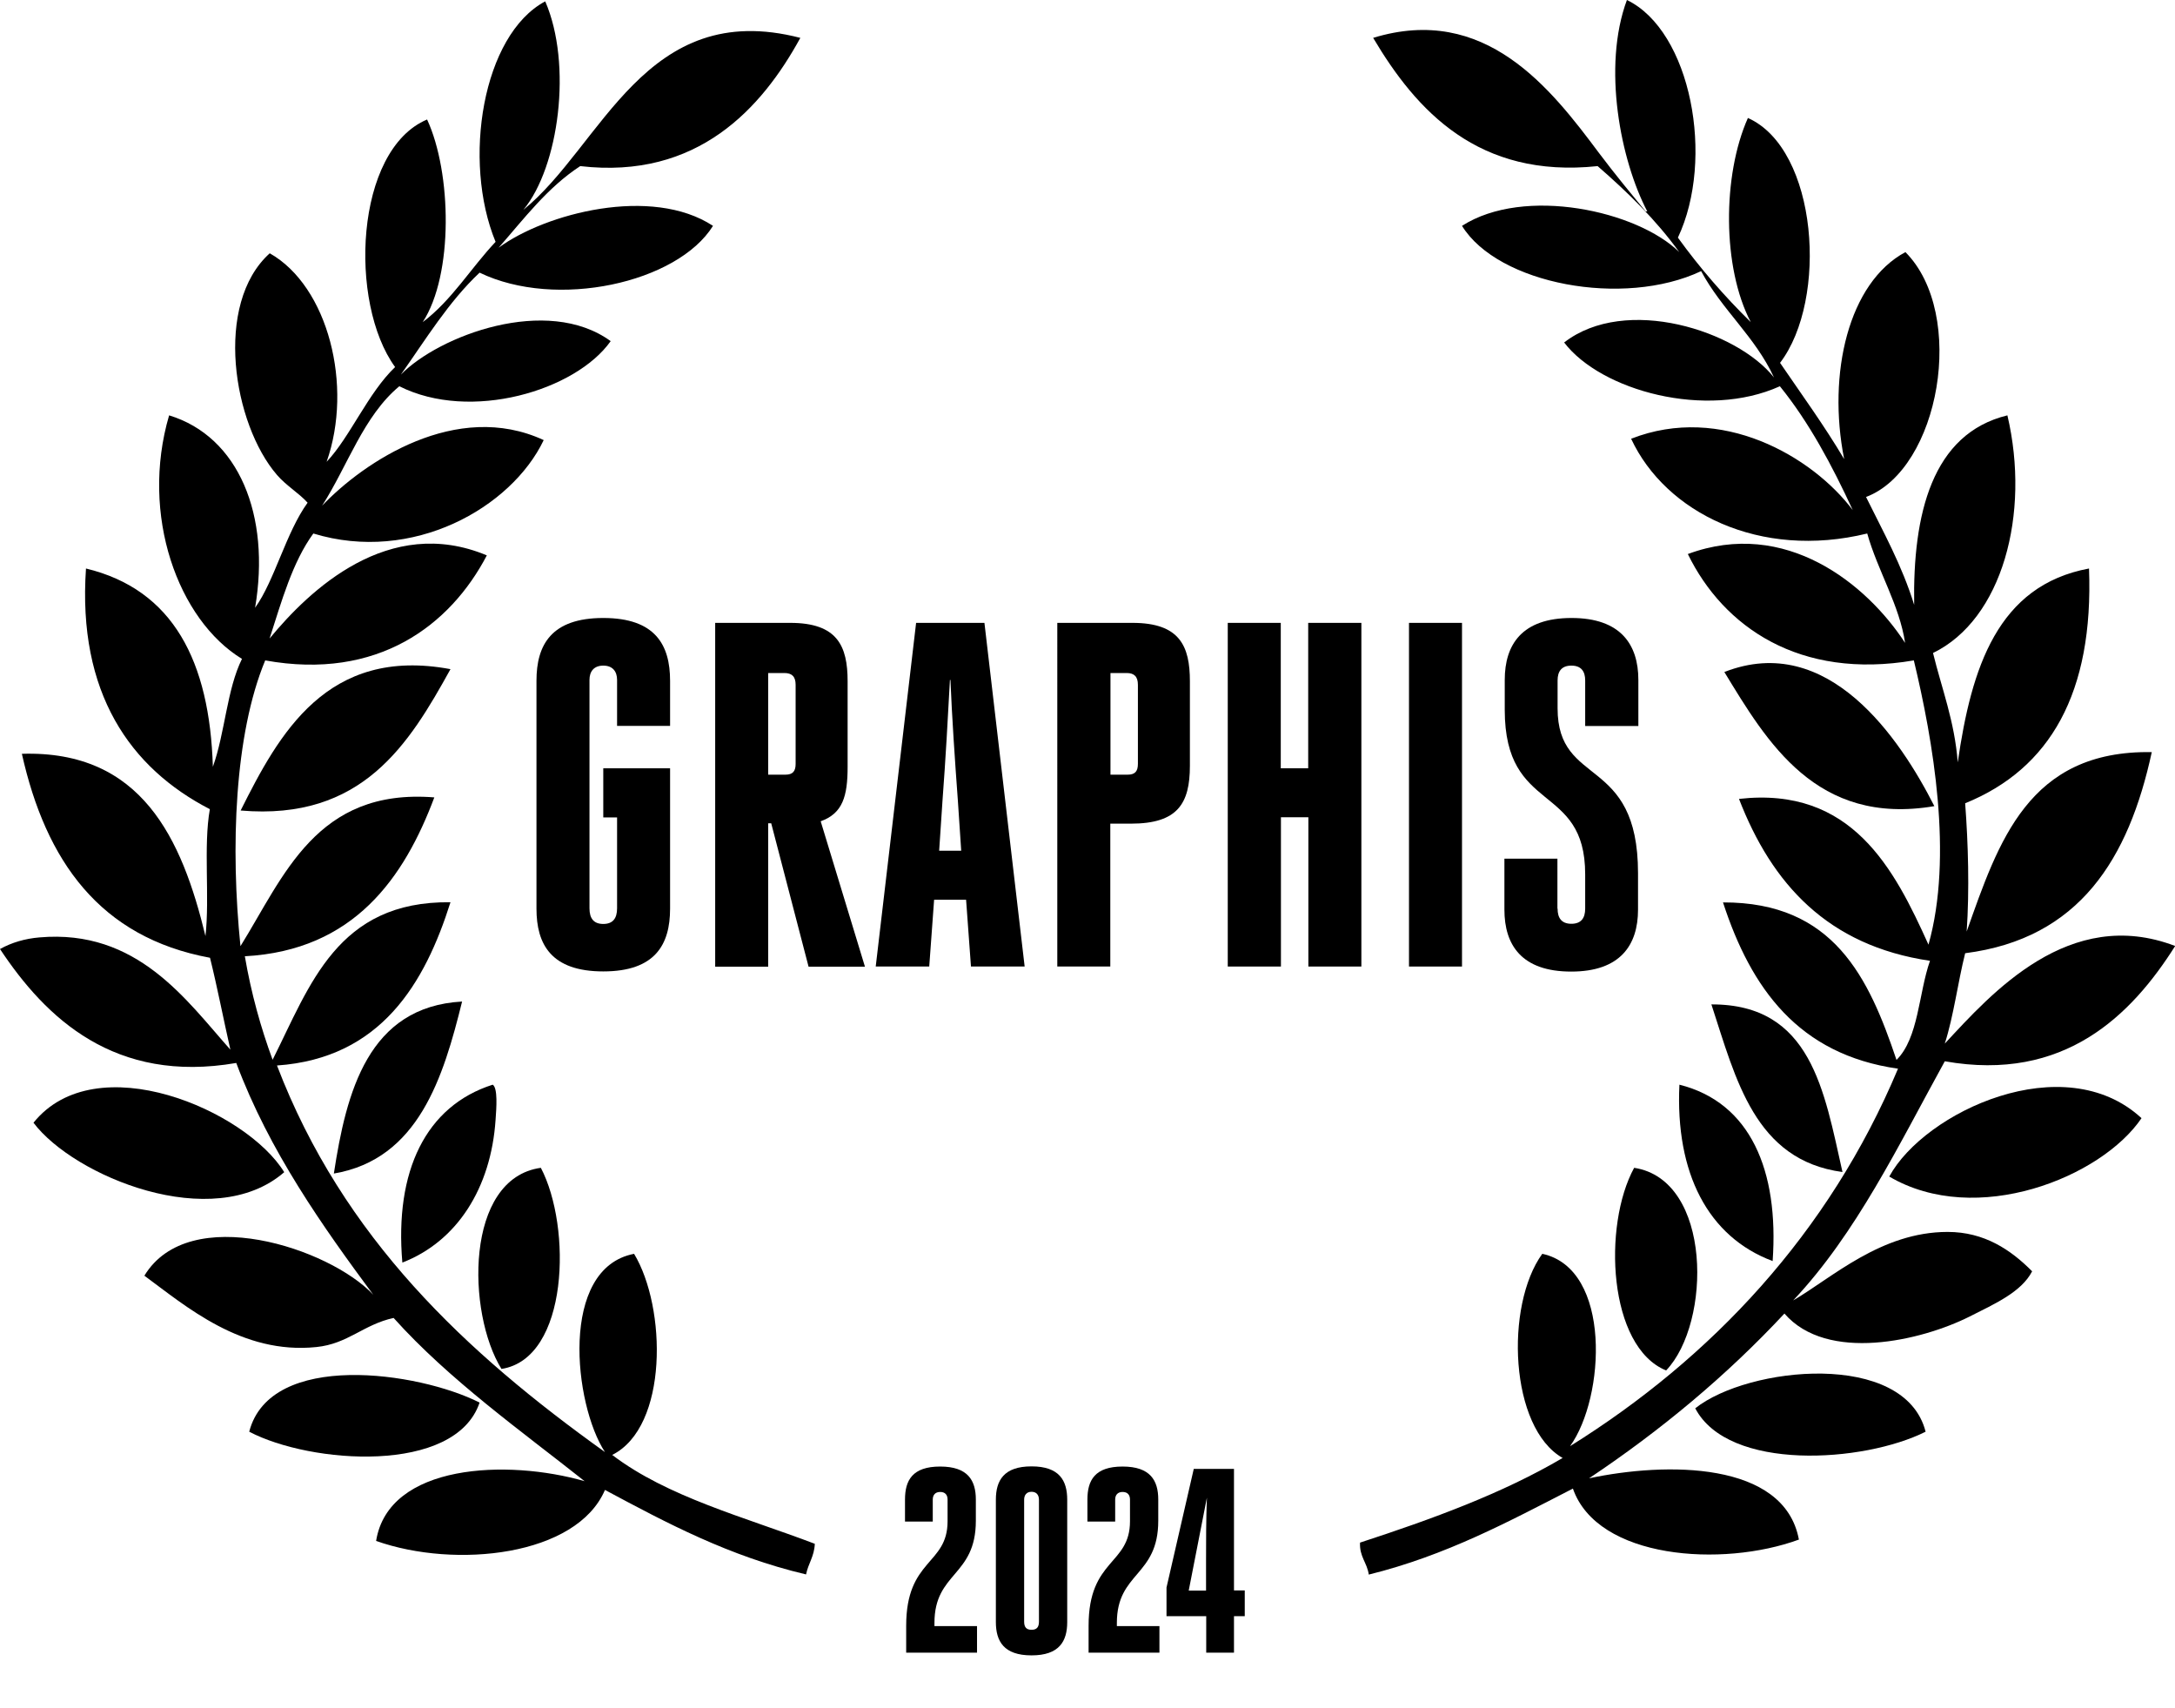 <?xml version="1.0" encoding="UTF-8"?>
<!-- Generator: Adobe Illustrator 28.0.0, SVG Export Plug-In . SVG Version: 6.00 Build 0)  -->
<svg xmlns="http://www.w3.org/2000/svg" xmlns:xlink="http://www.w3.org/1999/xlink" version="1.1" id="Layer_1" x="0px" y="0px" viewBox="0 0 1292.5 1014.8" style="enable-background:new 0 0 1292.5 1014.8;" xml:space="preserve">
<style type="text/css">
	.st0{fill-rule:evenodd;clip-rule:evenodd;}
	.st1{enable-background:new    ;}
</style>
<g>
	<g>
		<path class="st0" d="M475.6,22.5c-22.8,41.7-61,84.3-130.8,76.2c-19.6,12.8-33.4,31.3-48.5,48.5c27.8-20.5,91-36.9,127.4-13    C402.5,168.2,330.5,184,285,162c-18.5,17.4-32,39.7-46.8,60.6c22.7-23.2,86.9-47.4,124.7-19.9c-20.8,29.4-83.3,48.1-125.6,26.8    c-21.3,17.7-30.7,47.3-45.9,71c24.8-26.1,79.9-63,131.7-39c-19.2,40.2-77.9,73.5-136.9,55.5c-12.4,17-18.8,40.1-26,62.4    c23.6-28.7,70.8-73.8,129.1-49.4c-21.7,41.5-64.8,74.5-131.7,62.4c-18.3,44-20.7,111.4-14.7,169.8c25.8-41.5,45.1-94,115.2-88.4    c-17.9,47.7-47.7,90.9-112.6,94.4c3.8,22.2,9.5,42.5,16.5,61.5c22.2-44.2,38.4-94.4,105.7-93.6c-15.2,48.1-41.3,92.7-103.1,97    C203.8,735.6,277,803.8,359.5,862.8C341,834.6,332.1,753.6,376.8,745c19.3,31.9,20.4,102.8-13,119.5c32.8,25,78.6,36.9,120.4,52.8    c-0.3,7.5-3.9,11.7-5.2,18.2c-45.8-10.8-82.7-30.5-119.5-50.2c-16.8,39.3-88.8,47-136,30.3c7.4-46,78.1-48.7,123.9-35.5    c-37.2-29.5-80.6-60.3-113.5-97c-18.1,4-27.1,15.4-45.9,17.3C143.6,805,110.3,776,85.8,758c26.6-43.9,110.1-16.4,136,11.3    c-29.6-40-61.7-85-81.4-137.7C68.1,644.1,27.2,604.9,0,563.9c7-3.9,15-6.2,23.4-6.9c58.2-5.1,87.3,37.3,113.5,66.7    c-4.1-18.1-7.7-36.8-12.1-54.6C59.2,557,27.2,511.4,13,447.9c71.2-2.2,95.1,50.5,109.1,108.3c2.6-23.3-1.3-53.2,2.6-75.4    c-47.3-24.4-78.7-69-73.6-143c51.9,12.5,73.5,55.3,75.4,117.8c7.2-19.9,8.3-46,17.3-64.1c-37.9-23.1-60.7-85.4-43.3-144.7    c41.4,12.6,60.4,59.4,51.1,114.3c11.6-16.1,18.3-44.6,31.2-62.4c-5-5.6-12.7-10.1-18.2-16.5c-26.1-30.2-37.7-101.6-4.3-131.7    c34.7,19.6,49.7,78.8,33.8,123.9c14-14.8,24.5-40.8,40.7-56.3C207.1,180.1,210.7,89.2,253.8,71c14.6,31.5,15.8,92.2-2.6,120.4    c17.3-13,28.6-32.1,43.3-47.7c-19.9-48.2-7.8-123,29.5-142.9c16.2,37.3,8.2,98.4-13,123.9C357.8,86.8,383.3-1.4,475.6,22.5z"></path>
		<path class="st0" d="M267.7,397.6c-24.6,44.5-52.4,90.2-124.7,84C165.7,436.2,194.3,383.9,267.7,397.6z"></path>
		<path class="st0" d="M274.6,595.1c-11.1,44.9-25.9,93.7-76.2,102.2C205.8,648.8,218.8,598.2,274.6,595.1z"></path>
		<path class="st0" d="M292.8,644.5c3.1,2,2.2,13.9,1.7,20.8c-2.7,40.7-23,72.4-55.4,84.9C234.4,695.8,253,657.2,292.8,644.5    L292.8,644.5z"></path>
		<path class="st0" d="M168.9,696.5c-42.4,36.8-125.2,2.3-149-29.4C57,621,146.3,659.7,168.9,696.5z"></path>
		<path class="st0" d="M321.4,693.9c18.4,35,16.7,113.3-23.4,119.5C277.4,780.3,276,700.2,321.4,693.9z"></path>
		<path class="st0" d="M285,833.4c-14.5,42.9-100.6,36.4-136.9,17.3C160.6,802.4,248.7,815,285,833.4z"></path>
	</g>
	<g>
		<path class="st0" d="M1149.5,479c-70.2,11.9-99.5-38.2-124.8-79.7C1086.5,375.1,1129.3,439.2,1149.5,479L1149.5,479z"></path>
		<path class="st0" d="M1017,596.8c59.4-0.2,67,51.4,77.9,99.6C1042.8,689.4,1031.6,641.4,1017,596.8L1017,596.8z"></path>
		<path class="st0" d="M1053.4,749.3c-38.5-14.4-57.9-52.4-55.4-104.8C1040.2,655.1,1057.2,695.5,1053.4,749.3z"></path>
		<path class="st0" d="M1272.6,664.4c-23.8,35.2-98.2,65.1-149.9,34.7C1143.6,660.6,1226.6,621.9,1272.6,664.4z"></path>
		<path class="st0" d="M971.1,693.9c46.5,7.1,46,92.2,19,120.4C955.7,800.3,952.3,728.3,971.1,693.9z"></path>
		<path class="st0" d="M1144.3,850.7c-36.9,18.5-117.2,23.7-136.9-13.9C1038.8,811.8,1131.9,802.2,1144.3,850.7z"></path>
		<path class="st0" d="M978.9,125.6C963.1,95.5,952,39.8,966.8,0c38.1,18.4,52.4,94.4,30.3,141.2c13.1,18.1,27.6,34.8,43.3,50.2    c-17-32.4-16.9-87.2-1.7-121.3c41.6,18.5,47.8,107.9,19.1,145.5c12.9,18.9,26.3,37.3,38.1,57.2c-10.1-50.9,2.6-104.9,36.4-123    c36.6,36.8,20.4,129-23.4,145.5c10.2,20.7,21.3,40.5,28.6,64.1c-0.9-53.9,10.6-101.7,55.4-112.6c13.8,58.7-3.1,121.3-44.2,141.2    c5.2,21.3,12.8,40.4,14.7,65c8.1-56.3,23.7-105.1,78-115.2c2.8,73.9-23.1,119-73.6,139.5c1.8,23.9,2.6,51.5,0.9,76.2    c18.9-53.3,36.6-107.8,110-106.6c-13.7,63.2-42.8,110.8-110.9,119.5c-4.4,17.6-6.8,37.1-12.1,53.7c27.6-29.7,73.9-82.1,136.9-58    c-25.9,41-65.8,81.1-136.9,68.5c-27.5,49.9-52.5,102.2-90.1,142.1c23-13.4,52.2-40.7,91.8-40.7c21.8,0,37.5,10.6,50.2,23.4    c-6.4,12.4-22.4,19.4-37.2,26.9c-28.7,14.4-84.6,27.5-110-1.8c-34.4,36.9-73.3,69.3-116.1,97.9c45.4-9.7,116-10.4,124.7,36.4    c-45.5,16.7-119.7,11.6-134.3-30.3c-38,19.5-75.2,39.7-121.3,51.1c-1-7.1-5.6-10.6-5.2-19c42.9-14,84.6-29.2,120.4-50.3    c-31.5-17.9-34.4-90.5-12.1-121.3c41.4,8.9,37.4,85.4,16.5,114.3C1016.9,807,1086.8,733,1127.9,635c-59.2-8.4-87.4-47.8-104-98.8    c65.7-0.2,86.6,44.5,103.1,93.6c13.2-13.1,13.1-39.5,19.9-58.9c-60.9-9-94-45.8-113.5-96.2c67.1-7.6,92.3,41.6,112.6,86.6    c14.8-52.4,2.7-121.5-8.7-168.9c-67.8,11.6-113.1-19.8-134.3-63.2c58.1-21.5,106.4,17.9,129.1,52.8c-3.3-22.4-16.2-42.7-22.5-65    c-63.8,15.6-119.8-12.4-140.3-56.3c53.5-21,107.6,10.4,131.7,42.4c-12.3-26.6-25.9-52.1-43.3-73.6c-43.7,19.8-106.3,2.7-128.2-26    c36.6-28.4,102.9-6.9,124.7,20.8c-11.2-24.3-30.9-40.1-43.3-63.2c-46.1,21.8-120.7,7.8-142.1-26.9c37.1-23.8,104.3-8.9,129.1,15.6    c-13.9-19.3-30.8-35.7-48.5-51.1c-70.9,7.5-107.7-32.9-133.4-76.2c66.6-20.4,105.6,30.1,134.2,68.4c9.7,12.9,19,24.1,27.7,34.7    L978.9,125.6L978.9,125.6z"></path>
	</g>
</g>
<g class="st1">
	<path d="M579.9,903.6c0,33.2-24.6,30.4-24.6,60.7v1.9h25.3V982h-42.1V966c0-39.9,24.6-36,24.6-62.1V891c0-2.7-1.4-4.5-4.4-4.5   c-3,0-4.4,1.9-4.4,4.5v13.1h-16.5V891c0-11.4,4.4-19.6,20.9-19.6c16.5,0,21.2,8.3,21.2,19.6V903.6z"></path>
	<path d="M591.8,963.8v-72.7c0-11.4,4.7-19.8,21.2-19.8s21.2,8.4,21.2,19.8v72.7c0,11.4-4.7,19.8-21.2,19.8S591.8,975.2,591.8,963.8   z M617.4,963.6v-72.5c0-2.7-1.4-4.7-4.4-4.7s-4.4,2-4.4,4.7v72.5c0,3.3,1.4,4.8,4.4,4.8S617.4,966.9,617.4,963.6z"></path>
</g>
<g class="st1">
	<path d="M688.3,903.6c0,33.2-24.6,30.4-24.6,60.7v1.9h25.3V982h-42.1V966c0-39.9,24.6-36,24.6-62.1V891c0-2.7-1.4-4.5-4.4-4.5   s-4.4,1.9-4.4,4.5v13.1h-16.5V891c0-11.4,4.4-19.6,20.9-19.6s21.2,8.3,21.2,19.6V903.6z"></path>
</g>
<g class="st1">
	<path d="M716.7,960.3h-23.5v-17l16.2-70.5h23.9v72.2h6.4v15.3h-6.4V982h-16.5V960.3z M716.7,945.1v-18.2c0-11.1,0-23.7,0.5-37   l-10.8,55.2H716.7z"></path>
</g>
<g class="st1">
	<path d="M358.5,456.5h39.7v83.4c0,21.3-8.8,37.3-39.7,37.3c-30.9,0-39.7-16-39.7-37.3V404.5c0-21.3,8.8-37.3,39.7-37.3   c30.9,0,39.7,16,39.7,37.3v26.8h-31.5V404c0-5-2.6-8.5-8.2-8.5s-8.2,3.5-8.2,8.5v135.7c0,6.1,2.6,9.3,8.2,9.3s8.2-3.2,8.2-9.3v-54   h-8.2V456.5z"></path>
	<path d="M425,370.1h44.6c28,0,34.1,13.7,34.1,34.7v50.8c0,17.5-2.9,27.7-16,32.4l26.3,86.4h-33.5l-22.2-85.2h-1.8v85.2H425V370.1z    M456.5,460.3h10.2c4.4,0,6.1-2,6.1-6.4v-47c0-5-2.3-7-6.7-7h-9.6V460.3z"></path>
	<path d="M544.4,370.1h40.6l23.9,204.2H577l-2.9-39.7h-19l-2.9,39.7h-31.8L544.4,370.1z M558.1,505.5h13.1l-2-30   c-1.8-24.5-3.5-49.6-4.4-71.5h-0.3c-1.2,22.5-2.6,47.6-4.4,71.5L558.1,505.5z"></path>
	<path d="M628.4,370.1H673c28,0,34.1,13.7,34.1,34.7V455c0,22.5-7.3,34.4-35,34.4h-12.3v84.9h-31.5V370.1z M659.9,460.3h10.2   c4.4,0,6.1-2,6.1-6.4v-47c0-5-2.3-7-6.7-7h-9.6V460.3z"></path>
	<path d="M761.1,574.3h-31.5V370.1h31.5v86.4h16.3v-86.4H809v204.2h-31.5v-88.7h-16.3V574.3z"></path>
	<path d="M837.3,370.1h31.5v204.2h-31.5V370.1z"></path>
	<path d="M925.6,539.9c0,5.5,2.3,9,8.2,9s8.2-3.5,8.2-9v-20.4c0-54.8-47.8-35.3-47.8-97.7V404c0-21,10.2-36.8,39.7-36.8   c29.2,0,39.7,15.8,39.7,36.8v27.4H942v-27.1c0-5.3-2.3-8.8-8.2-8.8s-8.2,3.5-8.2,8.8v16.6c0,47.3,47.8,27.4,47.8,98v21.6   c0,21-10.5,36.8-39.7,36.8c-29.5,0-39.7-15.8-39.7-36.8v-30.3h31.5V539.9z"></path>
</g>
</svg>
